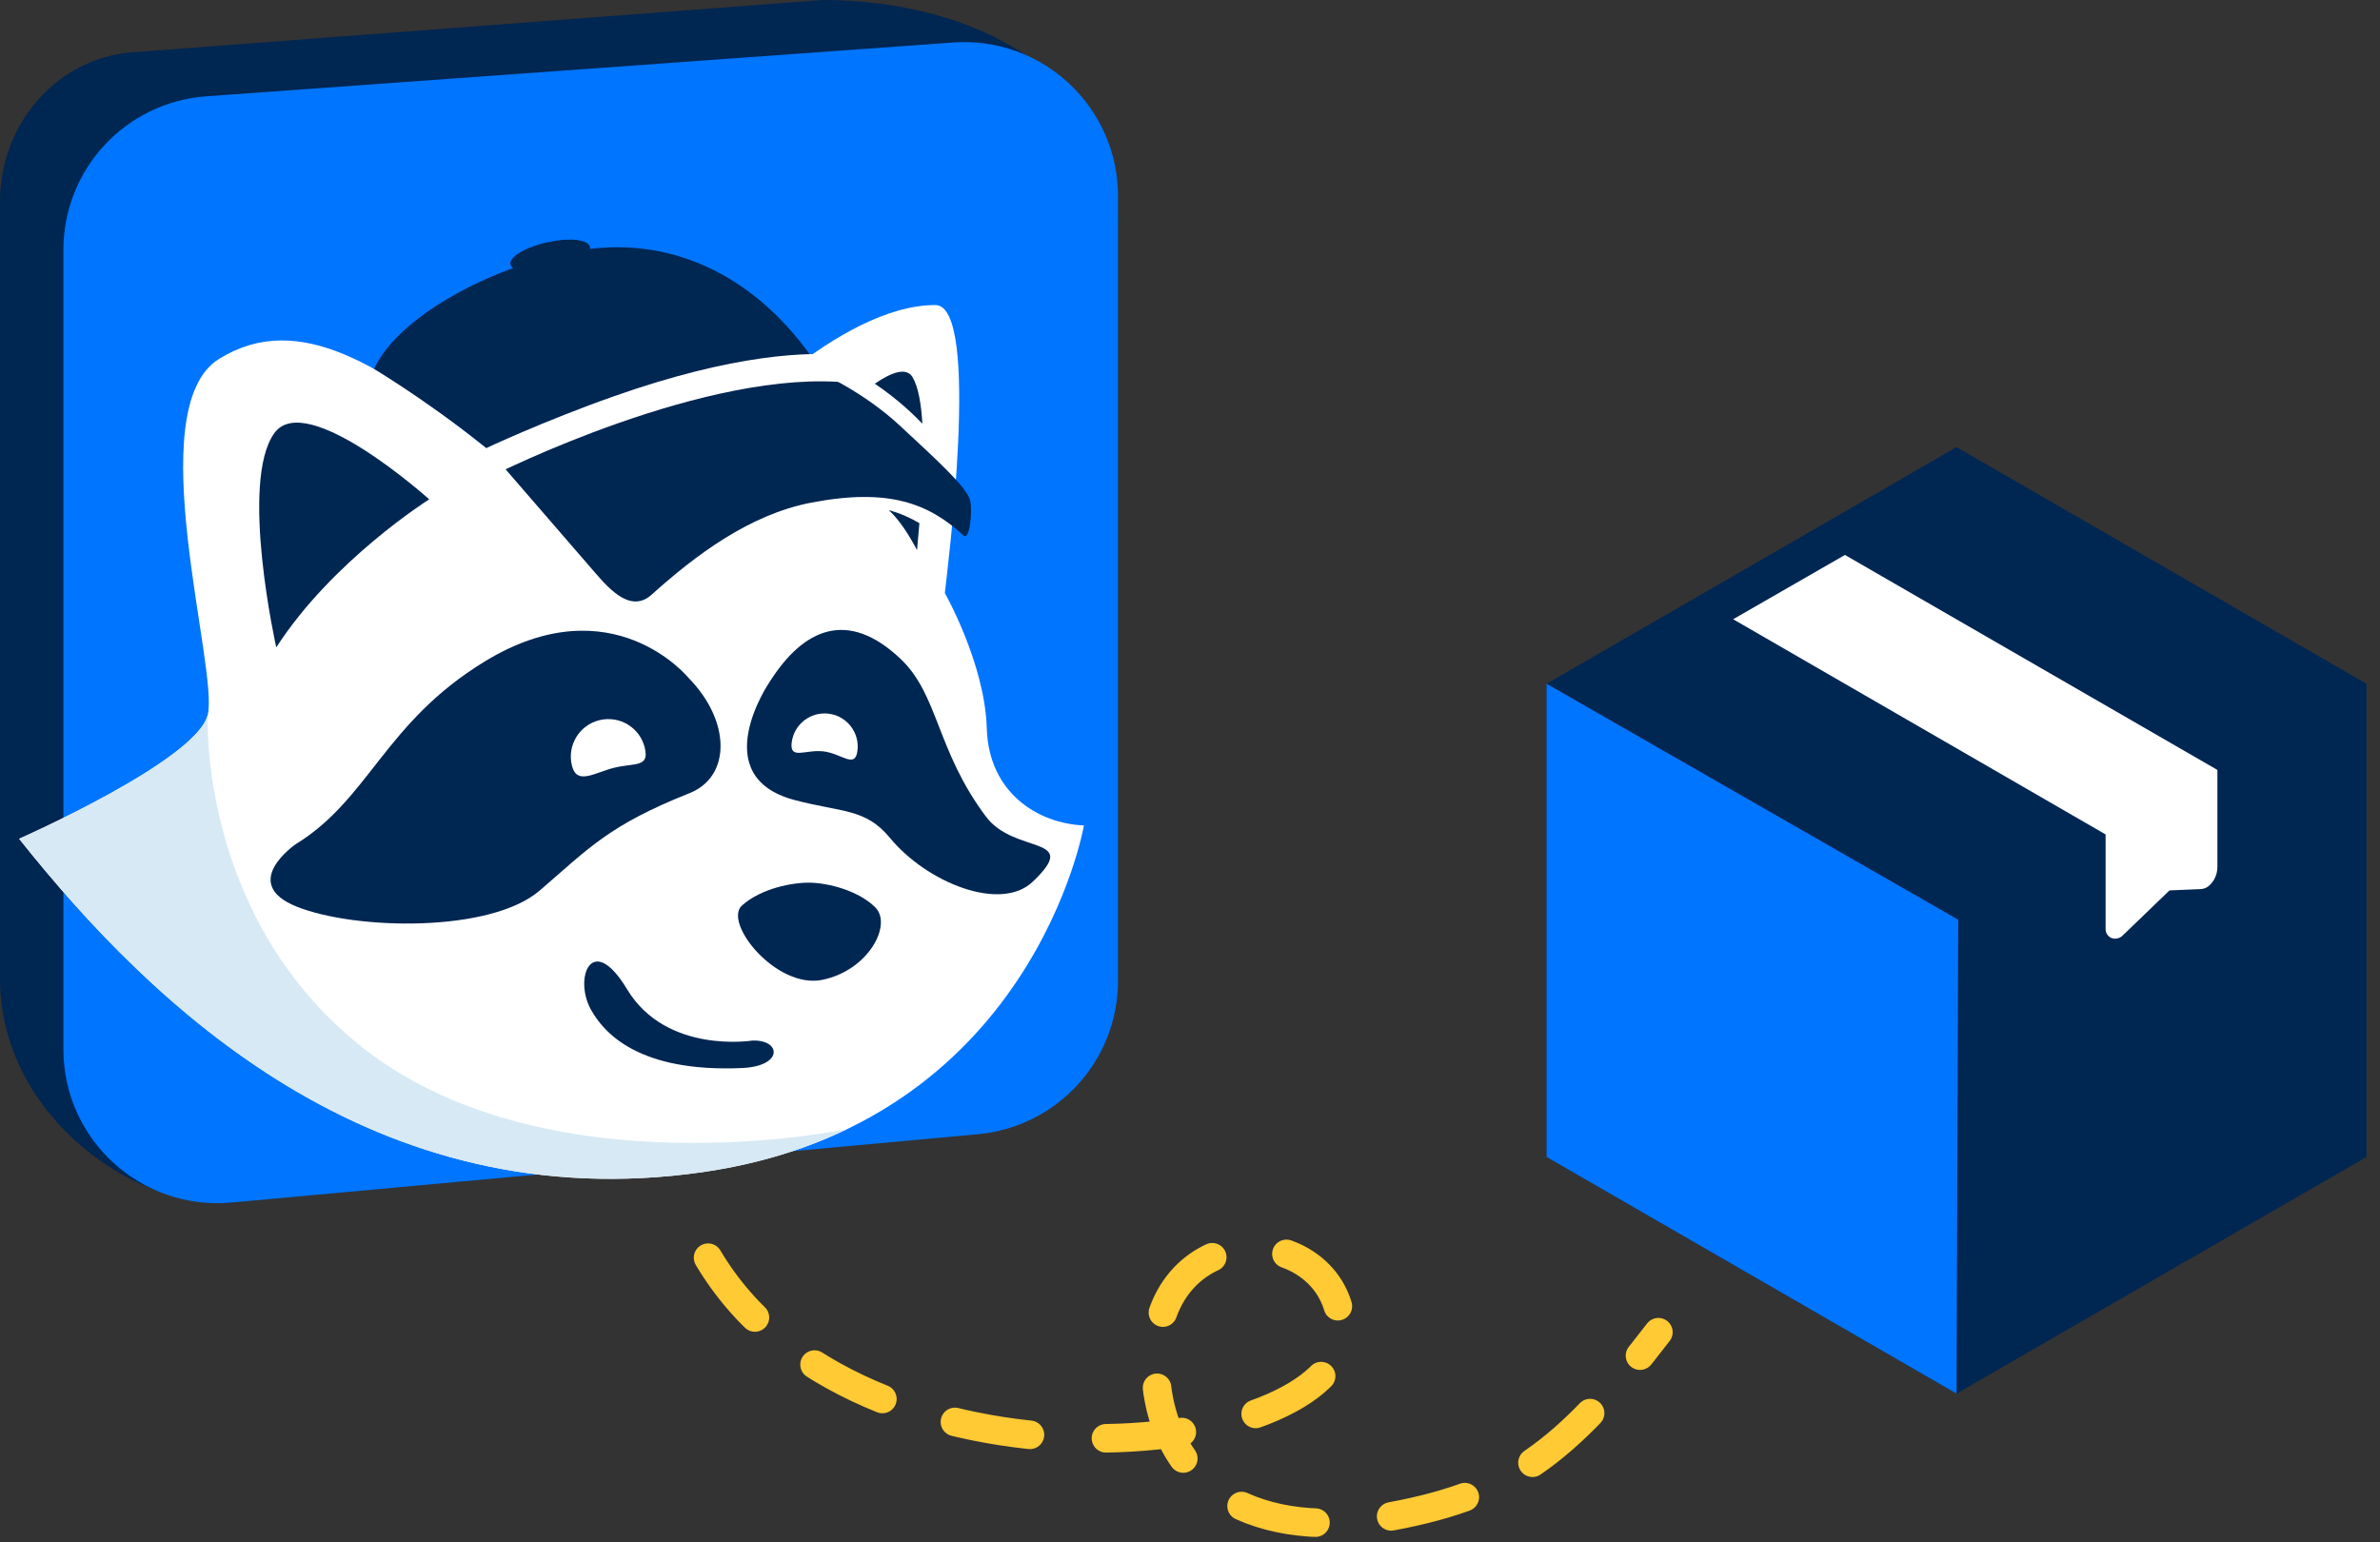 <svg width="125" height="81" viewBox="0 0 125 81" fill="none" xmlns="http://www.w3.org/2000/svg">
<rect x="0" y="0" width="125" height="81" fill="#333333" stroke="none"/>
<path d="M37.189 66.066C45.018 79.278 70.463 76.831 70.463 69.98C70.463 64.108 60.676 63.619 60.676 71.448C60.676 77.81 65.57 80.909 72.42 79.767C79.271 78.625 82.207 76.342 87.1 69.98" stroke="#FFCA33" stroke-width="1.5" stroke-linecap="round" stroke-dasharray="4 4"/>
<path fill-rule="evenodd" clip-rule="evenodd" d="M111.089 49.929C110.911 49.929 110.733 49.888 110.572 49.809L110.545 49.796L110.519 49.78C110.173 49.567 109.966 49.2 109.966 48.799V44.189L89.782 32.526L96.899 28.434L117.082 40.085V45.532C117.082 46.102 116.852 46.62 116.435 46.991C116.208 47.193 115.914 47.312 115.607 47.324L114.206 47.383L111.907 49.599C111.686 49.811 111.396 49.929 111.089 49.929H111.089Z" fill="white"/>
<path fill-rule="evenodd" clip-rule="evenodd" d="M124.289 60.775L102.759 73.204L81.228 60.775V35.917L102.758 23.488L124.288 35.917V60.775H124.289ZM110.588 43.831L91.026 32.528L96.898 29.151L116.46 40.444V45.532C116.46 45.924 116.303 46.276 116.022 46.527C115.9 46.635 115.743 46.697 115.58 46.704L113.944 46.772L111.476 49.151C111.307 49.313 111.056 49.353 110.846 49.251C110.688 49.154 110.588 48.993 110.588 48.8V43.831H110.588Z" fill="#002652"/>
<path fill-rule="evenodd" clip-rule="evenodd" d="M81.228 60.775L102.758 73.204L102.847 48.312L81.228 35.917V60.775Z" fill="#0075FF"/>
<path d="M6.946 2.748L43.215 0C51.149 0 58.719 3.913 58.719 11.781L12.619 63.127C7.373 63.805 0 58.711 0 51.403V10.594C0 6.469 3.031 3.044 6.946 2.748Z" fill="#002652"/>
<path d="M10.839 5.058L50.048 2.233C54.733 1.895 58.719 5.605 58.719 10.302V51.523C58.719 55.705 55.532 59.197 51.367 59.579L12.157 63.169C7.418 63.604 3.329 59.872 3.329 55.114V13.127C3.329 8.884 6.607 5.363 10.838 5.058L10.839 5.058Z" fill="#0075FF"/>
<path d="M25.69 23.652C25.69 23.652 30.267 20.876 37.845 22.827C37.845 22.827 44.023 16.024 49.125 16.024C51.555 16.024 49.725 30.155 49.626 31.155C49.626 31.155 51.727 34.857 51.827 38.258C51.928 41.66 54.528 43.261 56.929 43.36C56.929 43.36 54.228 59.068 36.921 61.568C19.613 64.069 8.008 52.864 1.005 44.061C1.005 44.061 10.309 39.959 10.909 37.558C11.509 35.157 7.307 21.451 11.509 18.85C15.711 16.249 20.163 19.25 25.69 23.652Z" fill="white"/>
<path d="M44.5 59.309C42.353 60.346 39.845 61.145 36.921 61.569C19.613 64.07 8.008 52.865 1.005 44.061C1.005 44.061 10.309 39.96 10.909 37.559C10.909 37.559 10.401 47.952 18.769 54.809C28.42 62.715 44.5 59.31 44.5 59.31V59.309Z" fill="#D7E9F4"/>
<path d="M14.51 34.006C14.51 34.006 12.561 25.317 14.41 22.751C16.085 20.425 22.542 26.229 22.542 26.229C22.542 26.229 17.462 29.429 14.51 34.006Z" fill="#002652"/>
<path d="M36.17 35.618C36.17 35.618 32.159 30.662 25.466 34.742C20.191 37.957 19.395 41.977 15.529 44.346C15.529 44.346 12.519 46.406 15.598 47.631C18.676 48.856 25.757 49.005 28.346 46.779C30.935 44.553 31.969 43.352 36.214 41.664C38.406 40.791 38.384 37.876 36.171 35.618H36.17Z" fill="#002652"/>
<path d="M42.57 46.367C43.48 46.387 45.075 46.767 45.974 47.667C46.872 48.567 45.624 50.968 43.196 51.469C40.769 51.969 37.968 48.468 38.968 47.567C39.968 46.667 41.621 46.346 42.57 46.366V46.367Z" fill="#002652"/>
<path d="M30.037 40.212C30.296 41.27 31.214 40.585 32.271 40.326C33.328 40.067 34.123 40.331 33.864 39.274C33.605 38.217 32.539 37.571 31.481 37.83C30.424 38.089 29.778 39.155 30.037 40.212Z" fill="white"/>
<path d="M40.422 35.819C40.422 35.819 37.02 40.771 41.722 42.022C44.2 42.681 45.45 42.447 46.738 44.01C48.672 46.359 52.547 47.927 54.239 46.316C56.823 43.857 53.297 44.909 51.791 42.905C49.166 39.411 49.304 36.49 47.276 34.588C44.526 32.008 42.222 32.983 40.422 35.819Z" fill="#002652"/>
<path d="M41.582 38.993C41.459 39.946 42.316 39.349 43.269 39.472C44.222 39.595 44.911 40.392 45.034 39.439C45.157 38.486 44.484 37.613 43.531 37.49C42.577 37.367 41.705 38.04 41.582 38.993V38.993Z" fill="white"/>
<path d="M39.521 54.659C39.521 54.659 35.001 55.394 32.932 51.962C31.087 48.901 30.128 51.373 31.024 53.011C31.723 54.289 33.584 56.341 38.977 56.103C41.143 56.007 41.04 54.611 39.521 54.659V54.659Z" fill="#002652"/>
<path d="M47.786 21.61C48.009 21.817 48.228 22.033 48.444 22.256C48.384 21.23 48.234 20.333 47.933 19.821C47.612 19.272 46.837 19.545 45.946 20.155C46.537 20.558 47.175 21.044 47.786 21.61H47.786Z" fill="#002652"/>
<path d="M46.679 26.798C47.259 27.32 47.781 28.173 48.163 28.896C48.163 28.896 48.221 28.196 48.288 27.482C47.81 27.198 47.282 26.96 46.679 26.799V26.798Z" fill="#002652"/>
<path d="M50.924 26.191C50.637 25.48 49.276 24.226 47.249 22.347C45.377 20.612 43.194 19.638 43.194 19.638C43.149 19.544 43.093 19.446 43.028 19.344C40.276 15.089 36.026 12.469 30.985 13.074C30.993 13.036 30.993 12.999 30.985 12.964C30.899 12.577 29.895 12.471 28.743 12.727C27.59 12.983 26.725 13.503 26.811 13.89C26.827 13.963 26.876 14.027 26.953 14.079C23.733 15.251 20.647 17.231 19.648 19.373C23.319 21.663 25.69 23.653 25.69 23.653C25.69 23.653 29.85 28.467 31.024 29.817C31.814 30.725 33.038 32.304 34.222 31.239C36.535 29.157 39.372 27.025 42.607 26.403C46.713 25.613 48.795 26.467 50.607 28.127C50.954 28.445 51.102 26.634 50.924 26.193V26.191Z" fill="#002652"/>
<path d="M25.872 24.983L25.445 23.582C25.473 23.568 28.526 22.125 32.265 20.808C38.536 18.6 42.477 18.433 44.68 18.68V20.117C37.202 19.276 25.984 24.926 25.872 24.983Z" fill="white"/>
</svg>
